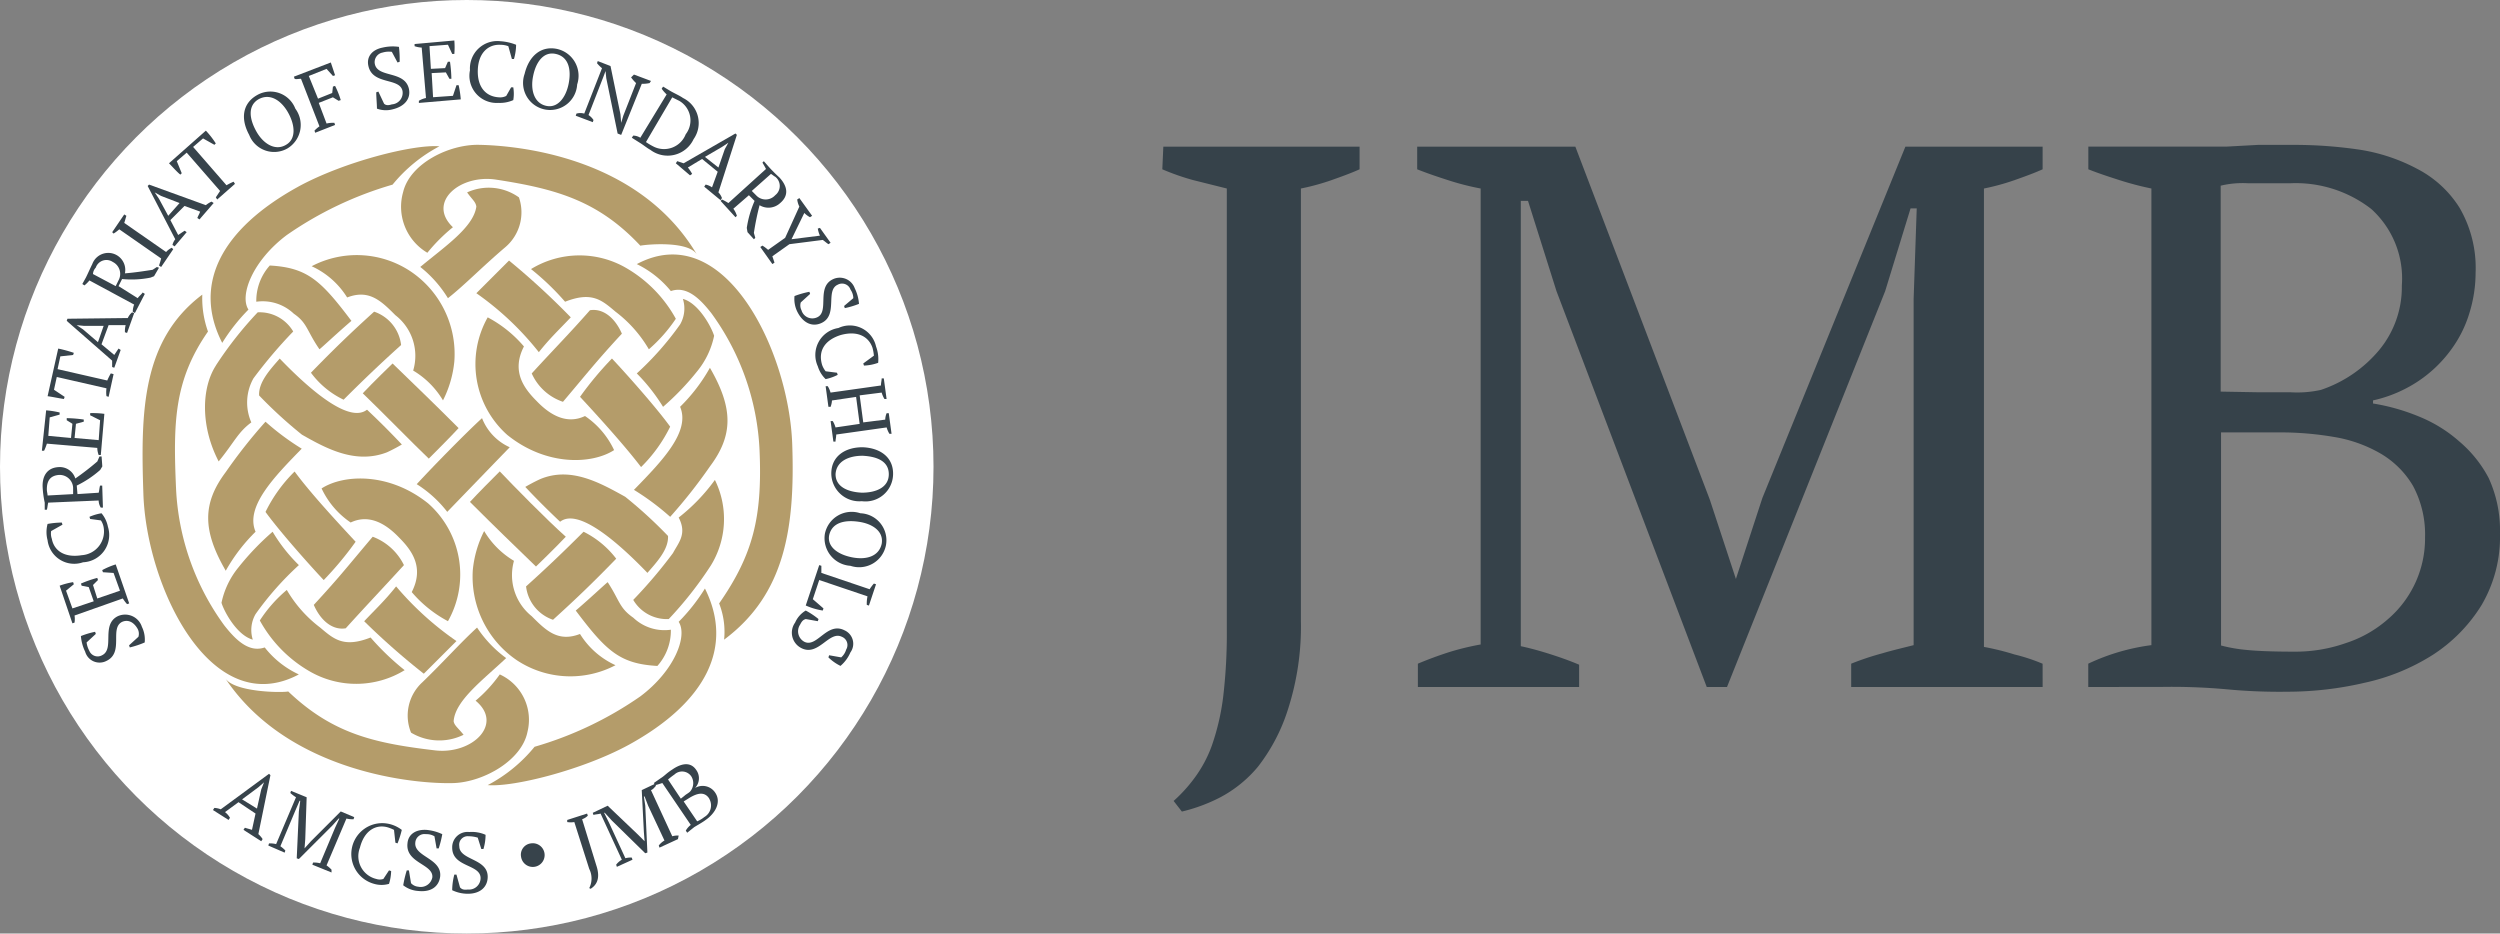 <svg id="logo_JMB_mobile" xmlns="http://www.w3.org/2000/svg" width="179.43" height="67" viewBox="0 0 179.43 67">
  <rect x="0" y="0" width="179.43" height="67" fill="#808080" stroke="none"/>
  <path id="Path_160" data-name="Path 160" d="M31.414,3.93H45.5V5.555c-.665.3-1.354.542-2.044.788a16.6,16.6,0,0,1-2.167.591V37.96a19.4,19.4,0,0,1-.936,6.378,13.125,13.125,0,0,1-2.142,4.088,8.938,8.938,0,0,1-2.782,2.241,12.016,12.016,0,0,1-2.684.985l-.591-.763a10.686,10.686,0,0,0,1.5-1.65,9.086,9.086,0,0,0,1.231-2.29A16.966,16.966,0,0,0,35.7,43.5a38.508,38.508,0,0,0,.271-4.925V6.934l-2.462-.616a17.237,17.237,0,0,1-2.167-.763Z" transform="translate(52.08 6.596)" fill="#36424a"/>
  <path id="Path_161" data-name="Path 161" d="M83.659,42.712H69.919V41.038a19.477,19.477,0,0,1,2.216-.739c.739-.222,1.5-.394,2.265-.591V14.863l.222-6.5h-.443L72.357,14.3,61.005,42.712H59.552L48.767,14.3,46.723,7.821h-.517V39.782c.689.148,1.4.345,2.093.566s1.4.468,2.093.763v1.6H38.819V41.038c.714-.3,1.428-.566,2.191-.813a18.661,18.661,0,0,1,2.315-.566V6.934a18.763,18.763,0,0,1-2.315-.591c-.763-.246-1.5-.492-2.241-.788V3.93H50.121l9.652,25.338,1.871,5.688h0l1.9-5.811L73.809,3.93h9.849V5.555c-.665.3-1.354.542-2.044.788a16.6,16.6,0,0,1-2.167.591v32.9a19.012,19.012,0,0,1,2.191.542,13.2,13.2,0,0,1,2.019.665Z" transform="translate(62.945 6.596)" fill="#36424a"/>
  <path id="Path_162" data-name="Path 162" d="M58.33,42.785V41.111a15.143,15.143,0,0,1,4.531-1.33V7.007A22.161,22.161,0,0,1,60.6,6.416c-.763-.246-1.527-.492-2.265-.788V4h9.923l2.265-.123h2.758a32.011,32.011,0,0,1,4.531.345A13,13,0,0,1,81.944,5.6a7.83,7.83,0,0,1,3.029,2.782,8.594,8.594,0,0,1,1.157,4.678,9.848,9.848,0,0,1-.443,2.881,8.618,8.618,0,0,1-1.354,2.684,9.259,9.259,0,0,1-2.29,2.191,9.628,9.628,0,0,1-3.275,1.4v.222a14.774,14.774,0,0,1,3.3.936,10.071,10.071,0,0,1,2.906,1.8,8.84,8.84,0,0,1,2.093,2.61,9.012,9.012,0,0,1,.813,3.989,9.652,9.652,0,0,1-1.33,5.146,11.352,11.352,0,0,1-3.472,3.546,15.144,15.144,0,0,1-4.925,2.019,24.4,24.4,0,0,1-5.491.64,40.076,40.076,0,0,1-4.383-.172,44.027,44.027,0,0,0-4.7-.172ZM70.642,21.634h2.241a7.837,7.837,0,0,0,2.142-.172A9.308,9.308,0,0,0,79.211,18.6a7.092,7.092,0,0,0,1.625-4.629,6.722,6.722,0,0,0-2.191-5.491,8.84,8.84,0,0,0-5.86-1.847H69.829a6.739,6.739,0,0,0-1.995.172V21.584ZM73.1,40.249a10.908,10.908,0,0,0,3.718-.616,8.545,8.545,0,0,0,3-1.7,7.633,7.633,0,0,0,2.684-5.885,7.387,7.387,0,0,0-.862-3.694,6.525,6.525,0,0,0-2.315-2.315,9.849,9.849,0,0,0-3.4-1.207,22.875,22.875,0,0,0-3.964-.32H67.859V39.806a10.957,10.957,0,0,0,1.847.32c.714.074,1.847.123,3.423.123Z" transform="translate(91.549 6.522)" fill="#36424a"/>
  <g id="Secretariat_of_Secondary_Schools_Logo_choice-outline_2022_1_" data-name="Secretariat of Secondary Schools Logo choice-outline 2022 (1)" transform="translate(0 -0.152)">
    <circle id="Ellipse_1" data-name="Ellipse 1" cx="33.5" cy="33.5" r="33.5" transform="translate(0 0.152)" fill="#fff"/>
    <path id="Path_1" data-name="Path 1" d="M15.3,40.982A25.782,25.782,0,1,0,41.082,15.2,25.779,25.779,0,0,0,15.3,40.982" transform="translate(-7.504 -7.455)" fill="#fff"/>
    <g id="Group_1" data-name="Group 1" transform="translate(10.234 10.546)">
      <path id="Path_2" data-name="Path 2" d="M65.375,61.289c-1.58,1.63-3.006,3.108-4.484,4.637A8.448,8.448,0,0,0,58.7,63.938c1.121-1.223,3.567-3.719,4.688-4.738a3.814,3.814,0,0,0,1.987,2.089" transform="translate(-39.025 -39.582)" fill="#b49c6a"/>
      <path id="Path_3" data-name="Path 3" d="M78.839,94.409c-3.261,1.783-8.254,3.057-10.139,2.9a10.85,10.85,0,0,0,3.363-2.751,25.91,25.91,0,0,0,7.592-3.618c2.446-1.834,3.414-4.331,2.751-5.35A13.472,13.472,0,0,0,84.291,83.2c2.089,4.178.1,8.152-5.452,11.209" transform="translate(-43.93 -51.354)" fill="#b49c6a"/>
      <path id="Path_4" data-name="Path 4" d="M73.078,71.388c-.713.764-2.14,2.14-2.14,2.14-1.732-1.681-2.8-2.7-4.739-4.637.611-.662,1.529-1.58,2.14-2.191.968,1.019,3.363,3.465,4.739,4.688" transform="translate(-42.704 -43.261)" fill="#b49c6a"/>
      <path id="Path_5" data-name="Path 5" d="M81.184,68.755a32.165,32.165,0,0,1,3.057,2.8c.051.968-.815,1.885-1.478,2.649-2.6-2.7-5.1-4.586-6.267-3.669-.917-.866-1.681-1.63-2.5-2.5.611-.357,1.07-.56,1.07-.56,2.191-.917,4.28.255,6.114,1.274" transform="translate(-46.53 -43.482)" fill="#b49c6a"/>
      <path id="Path_6" data-name="Path 6" d="M94.754,74.065a26.79,26.79,0,0,1-3.006,3.821A2.8,2.8,0,0,1,89.2,76.511a34.446,34.446,0,0,0,2.853-3.363c.408-.764,1.019-1.376.408-2.548a13.294,13.294,0,0,0,2.6-2.7,6.355,6.355,0,0,1-.306,6.165" transform="translate(-53.985 -43.849)" fill="#b49c6a"/>
      <path id="Path_7" data-name="Path 7" d="M69.536,77.24a3.775,3.775,0,0,0,1.274,3.974c1.019,1.019,1.885,1.885,3.465,1.274a5.856,5.856,0,0,0,2.548,2.242,6.964,6.964,0,0,1-7.082-.357A7.253,7.253,0,0,1,66.581,77.9a7.841,7.841,0,0,1,.815-2.8,6.131,6.131,0,0,0,2.14,2.14" transform="translate(-42.881 -47.381)" fill="#b49c6a"/>
      <path id="Path_8" data-name="Path 8" d="M80.569,77.136c-1.681,1.732-2.9,2.9-4.535,4.382A2.878,2.878,0,0,1,74.1,79.123c1.529-1.376,2.7-2.5,4.127-3.923a6.679,6.679,0,0,1,2.344,1.936" transform="translate(-46.577 -47.43)" fill="#b49c6a"/>
      <path id="Path_9" data-name="Path 9" d="M85.227,84.848a3.244,3.244,0,0,0,2.7.866,3.8,3.8,0,0,1-.968,2.6c-2.7-.153-3.669-1.07-5.859-3.974,1.07-.917,2.089-1.885,2.293-2.038.866,1.325.815,1.834,1.834,2.548" transform="translate(-50.012 -50.912)" fill="#b49c6a"/>
      <path id="Path_10" data-name="Path 10" d="M35.949,23.792c3.261-1.783,8.254-3.057,10.139-2.9a10.85,10.85,0,0,0-3.363,2.751,25.909,25.909,0,0,0-7.592,3.618c-2.446,1.834-3.414,4.331-2.751,5.35A13.472,13.472,0,0,0,30.5,35c-2.14-4.178-.1-8.152,5.452-11.209" transform="translate(-24.784 -20.785)" fill="#b49c6a"/>
      <path id="Path_11" data-name="Path 11" d="M51.1,53.64c.713-.764,2.14-2.14,2.14-2.14,1.732,1.681,2.8,2.7,4.739,4.637-.611.662-1.529,1.579-2.14,2.191-1.019-.968-3.414-3.414-4.739-4.688" transform="translate(-35.298 -35.806)" fill="#b49c6a"/>
      <path id="Path_12" data-name="Path 12" d="M39.555,56.252a32.166,32.166,0,0,1-3.057-2.8c-.051-.968.815-1.885,1.478-2.649,2.6,2.7,5.1,4.586,6.267,3.669.917.866,1.681,1.63,2.5,2.5-.611.357-1.07.56-1.07.56-2.242.866-4.331-.255-6.114-1.274" transform="translate(-28.135 -35.462)" fill="#b49c6a"/>
      <path id="Path_13" data-name="Path 13" d="M29.652,48.1a26.79,26.79,0,0,1,3.006-3.821,2.8,2.8,0,0,1,2.548,1.376,34.445,34.445,0,0,0-2.853,3.363A3.542,3.542,0,0,0,32.2,52.18c-.968.713-1.223,1.427-2.344,2.8-1.325-2.548-1.223-5.3-.2-6.878" transform="translate(-24.396 -32.257)" fill="#b49c6a"/>
      <path id="Path_14" data-name="Path 14" d="M51.186,44.513a3.687,3.687,0,0,0-1.274-3.974c-1.019-1.019-1.885-1.885-3.465-1.274A5.856,5.856,0,0,0,43.9,37.023a6.964,6.964,0,0,1,7.082.357,7.142,7.142,0,0,1,3.159,6.471,7.841,7.841,0,0,1-.815,2.8,6.14,6.14,0,0,0-2.14-2.14" transform="translate(-31.766 -28.309)" fill="#b49c6a"/>
      <path id="Path_15" data-name="Path 15" d="M43.8,48.582c1.681-1.732,2.9-2.9,4.535-4.382a2.878,2.878,0,0,1,1.936,2.395c-1.529,1.376-2.7,2.5-4.127,3.923A6.263,6.263,0,0,1,43.8,48.582" transform="translate(-31.717 -32.225)" fill="#b49c6a"/>
      <path id="Path_16" data-name="Path 16" d="M38.778,41.165a3.244,3.244,0,0,0-2.7-.866,3.8,3.8,0,0,1,.968-2.6c2.7.153,3.669,1.07,5.859,3.974-1.07.917-2.089,1.885-2.293,2.038-.917-1.325-.866-1.885-1.834-2.548" transform="translate(-27.917 -29.037)" fill="#b49c6a"/>
      <path id="Path_17" data-name="Path 17" d="M43.871,71.744A24.3,24.3,0,0,1,41.578,74.5c-.866-.917-3.108-3.414-4.178-4.891a10.629,10.629,0,0,1,2.089-2.9c1.121,1.529,3.057,3.618,4.382,5.044" transform="translate(-28.578 -43.261)" fill="#b49c6a"/>
      <path id="Path_18" data-name="Path 18" d="M36.754,77.595a21.875,21.875,0,0,0-3.108,3.516,2.29,2.29,0,0,0-.2,1.834C32.321,82.639,31.4,80.958,31.2,80.3a5.927,5.927,0,0,1,1.223-2.548A19.143,19.143,0,0,1,34.869,75.2a11.657,11.657,0,0,0,1.885,2.395" transform="translate(-25.537 -47.43)" fill="#b49c6a"/>
      <path id="Path_19" data-name="Path 19" d="M50.671,77.938c-1.63,1.783-2.7,2.9-4.178,4.535-.917.153-1.783-.51-2.293-1.681,1.885-2.038,2.5-2.853,4.229-4.891a4.094,4.094,0,0,1,2.242,2.038" transform="translate(-31.913 -47.773)" fill="#b49c6a"/>
      <path id="Path_20" data-name="Path 20" d="M57.924,86.823,55.58,89.167A51.624,51.624,0,0,1,51.3,85.4c.917-.968,1.478-1.478,2.293-2.5a22.041,22.041,0,0,0,4.331,3.923" transform="translate(-35.396 -51.207)" fill="#b49c6a"/>
      <path id="Path_21" data-name="Path 21" d="M38.536,83.4a9.168,9.168,0,0,0,2.395,2.7c.968.815,1.681,1.478,3.618.713a18.549,18.549,0,0,0,2.446,2.344,6.665,6.665,0,0,1-6.878.051A9.478,9.478,0,0,1,36.6,85.591,9.808,9.808,0,0,1,38.536,83.4" transform="translate(-28.186 -51.452)" fill="#b49c6a"/>
      <path id="Path_22" data-name="Path 22" d="M52.943,69.484a6.809,6.809,0,0,1,1.427,8.458,8.853,8.853,0,0,1-2.6-2.089c.917-1.783,0-3.006-.917-3.923-1.121-1.172-2.293-1.63-3.465-1.07A6.044,6.044,0,0,1,45.3,68.414c1.58-1.019,4.84-1.172,7.643,1.07" transform="translate(-32.453 -43.752)" fill="#b49c6a"/>
      <path id="Path_23" data-name="Path 23" d="M36.038,61.636c-1.987,2.038-4.076,4.178-3.312,5.961a12.4,12.4,0,0,0-2.14,2.8c-1.681-2.9-1.681-4.84,0-7.082A36.965,36.965,0,0,1,33.439,59.7a18.064,18.064,0,0,0,2.6,1.936" transform="translate(-24.617 -39.827)" fill="#b49c6a"/>
      <path id="Path_24" data-name="Path 24" d="M24.78,44.449c-2.446,3.516-2.5,6.522-2.293,11.26a18.067,18.067,0,0,0,3.465,9.834c.764.968,1.732,1.987,2.9,1.579A6.669,6.669,0,0,0,31.3,69.059c-6.318,3.363-10.955-6.318-11.158-12.993-.2-5.91-.1-11.006,4.229-14.266a7.133,7.133,0,0,0,.408,2.649" transform="translate(-20.086 -31.048)" fill="#b49c6a"/>
      <path id="Path_25" data-name="Path 25" d="M64.473,90.891c-1.681,1.58-3.669,3.057-3.77,4.535.051.306.306.459.713.968a3.941,3.941,0,0,1-3.77-.153,3.236,3.236,0,0,1,.815-3.618c1.579-1.529,2.751-2.853,3.923-3.923a8.617,8.617,0,0,0,2.089,2.191" transform="translate(-38.378 -54.052)" fill="#b49c6a"/>
      <path id="Path_26" data-name="Path 26" d="M53.405,99.427c-.408,2.038-3.108,3.567-5.248,3.669-2.7.1-11.923-.713-16.457-7.541.611,1.019,4.025,1.07,4.535.968,3.21,3.057,6.216,3.719,10.547,4.229,2.649.306,4.942-1.885,2.9-3.567A10.014,10.014,0,0,0,51.418,95.3a3.579,3.579,0,0,1,1.987,4.127" transform="translate(-25.782 -57.289)" fill="#b49c6a"/>
      <path id="Path_27" data-name="Path 27" d="M59.2,32.435c1.783-1.478,3.821-2.853,4.025-4.331-.051-.357-.306-.51-.662-1.019a3.732,3.732,0,0,1,3.719.357,3.282,3.282,0,0,1-.968,3.567c-1.681,1.427-2.9,2.7-4.127,3.669A8.575,8.575,0,0,0,59.2,32.435" transform="translate(-39.271 -23.67)" fill="#b49c6a"/>
      <path id="Path_28" data-name="Path 28" d="M56.653,24.061c.51-2.038,3.312-3.414,5.452-3.363,2.7.051,11.464.815,15.642,7.9-.56-1.019-3.567-.764-4.076-.662-3.006-3.21-6.012-4.076-10.343-4.739-2.6-.408-4.993,1.63-3.108,3.414a12.484,12.484,0,0,0-1.834,1.834,3.834,3.834,0,0,1-1.732-4.382" transform="translate(-37.947 -20.697)" fill="#b49c6a"/>
      <path id="Path_29" data-name="Path 29" d="M67.1,39.344,69.444,37a53.766,53.766,0,0,1,4.433,4.076c-.917.968-1.478,1.478-2.293,2.5A21.246,21.246,0,0,0,67.1,39.344" transform="translate(-43.145 -28.694)" fill="#b49c6a"/>
      <path id="Path_30" data-name="Path 30" d="M95.61,61.191c2.446-3.516,3.108-6.216,2.9-11.006a18.067,18.067,0,0,0-3.465-9.834c-.764-.968-1.732-1.987-2.9-1.579A7.238,7.238,0,0,0,89.7,36.836c6.318-3.363,10.955,6.318,11.158,12.993.2,5.91-.51,10.7-4.891,13.961a5.593,5.593,0,0,0-.357-2.6" transform="translate(-54.23 -28.275)" fill="#b49c6a"/>
      <path id="Path_31" data-name="Path 31" d="M81.7,53.551A24.3,24.3,0,0,1,83.993,50.8c.866.917,3.108,3.414,4.178,4.891a10.629,10.629,0,0,1-2.089,2.9c-1.121-1.478-3.057-3.618-4.382-5.044" transform="translate(-50.306 -35.462)" fill="#b49c6a"/>
      <path id="Path_32" data-name="Path 32" d="M89.7,47.75a21.875,21.875,0,0,0,3.108-3.516,2.29,2.29,0,0,0,.2-1.834c1.121.306,2.038,1.987,2.242,2.649A5.927,5.927,0,0,1,94.031,47.6a19.142,19.142,0,0,1-2.446,2.548A13.207,13.207,0,0,0,89.7,47.75" transform="translate(-54.23 -31.342)" fill="#b49c6a"/>
      <path id="Path_33" data-name="Path 33" d="M74.9,48.514c1.63-1.783,2.7-2.853,4.178-4.535.917-.153,1.783.51,2.293,1.681-1.885,2.038-2.5,2.853-4.229,4.891A3.771,3.771,0,0,1,74.9,48.514" transform="translate(-46.971 -32.106)" fill="#b49c6a"/>
      <path id="Path_34" data-name="Path 34" d="M83.258,43.008a9.168,9.168,0,0,0-2.395-2.7c-.968-.815-1.681-1.478-3.618-.713A18.549,18.549,0,0,0,74.8,37.25a6.665,6.665,0,0,1,6.878-.051,9.478,9.478,0,0,1,3.516,3.618,11.071,11.071,0,0,1-1.936,2.191" transform="translate(-46.922 -28.332)" fill="#b49c6a"/>
      <path id="Path_35" data-name="Path 35" d="M69.272,53.458A6.809,6.809,0,0,1,67.846,45a8.853,8.853,0,0,1,2.6,2.089c-.917,1.783,0,3.006.917,3.923,1.121,1.172,2.293,1.63,3.465,1.07a6.043,6.043,0,0,1,2.089,2.446c-1.579,1.019-4.84,1.172-7.643-1.07" transform="translate(-43.076 -32.617)" fill="#b49c6a"/>
      <path id="Path_36" data-name="Path 36" d="M89.3,60.864c1.987-2.038,4.076-4.178,3.312-5.961a12.4,12.4,0,0,0,2.14-2.8c1.681,2.9,1.681,4.84,0,7.082A36.966,36.966,0,0,1,91.9,62.8a18.063,18.063,0,0,0-2.6-1.936" transform="translate(-54.034 -36.1)" fill="#b49c6a"/>
    </g>
    <g id="Group_2" data-name="Group 2" transform="translate(3.006 3.057)">
      <path id="Path_37" data-name="Path 37" d="M15.527,88.457a.749.749,0,0,0-.051-.56c-.255-.459-.662-.713-1.121-.51-.917.459.153,2.191-1.121,2.8a1.072,1.072,0,0,1-1.529-.662,3.093,3.093,0,0,1-.306-1.121,5.954,5.954,0,0,1,1.019-.306l.051.153-.662.611a1.719,1.719,0,0,0,.2.611.646.646,0,0,0,.917.306c.917-.459-.1-2.191,1.121-2.8a1.265,1.265,0,0,1,1.732.764,2.071,2.071,0,0,1,.2,1.121,6.587,6.587,0,0,1-1.07.357l-.051-.153Z" transform="translate(-8.598 -45.658)" fill="#37434b"/>
      <path id="Path_38" data-name="Path 38" d="M8.4,81.329a5.374,5.374,0,0,1,.968-.255l.051.153-.56.459.459,1.274,1.529-.51-.357-1.019-.51-.1-.051-.153a7.92,7.92,0,0,1,1.172-.408l.051.153-.357.357.306.968,1.63-.56-.459-1.274-.764-.051-.051-.153a5.522,5.522,0,0,1,.968-.408l.968,2.8-.153.051a2.826,2.826,0,0,1-.306-.408L9.47,83.469a1.708,1.708,0,0,1,0,.51l-.153.051Z" transform="translate(-7.126 -42.198)" fill="#37434b"/>
      <path id="Path_39" data-name="Path 39" d="M9.684,73.008l-.051-.153A3.5,3.5,0,0,1,10.5,72.6a2.138,2.138,0,0,1,.459.968,1.958,1.958,0,0,1-1.783,2.548,1.924,1.924,0,0,1-2.548-1.579,2.247,2.247,0,0,1,0-1.172,6.273,6.273,0,0,1,1.019-.1l.051.153-.815.459a1.137,1.137,0,0,0,.051.56c.153.815.866,1.376,2.14,1.172a1.708,1.708,0,0,0,1.58-1.987,1.254,1.254,0,0,0-.2-.51Z" transform="translate(-6.219 -38.666)" fill="#37434b"/>
      <path id="Path_40" data-name="Path 40" d="M10.021,67.2c.051-.2.051-.357.1-.51h.153l.051,1.579h-.153a.983.983,0,0,1-.153-.51L6.4,67.912c-.051.2-.051.357-.1.51H6.148v-.51A6.76,6.76,0,0,1,6,66.842c-.051-.815.306-1.427,1.121-1.478a1.169,1.169,0,0,1,1.223.815,18.619,18.619,0,0,0,1.58-1.223l.153-.357h.153l.051.713-.153.255a7.444,7.444,0,0,1-1.681,1.121l.051.611Zm-3.669.2,1.834-.1v-.459a.969.969,0,0,0-1.019-.917c-.611.051-.866.408-.866,1.019C6.3,67.148,6.352,67.249,6.352,67.4Z" transform="translate(-5.944 -34.742)" fill="#37434b"/>
      <path id="Path_41" data-name="Path 41" d="M6.206,58.1a6.37,6.37,0,0,1,.968.153v.153l-.713.2-.1,1.325,1.63.153.1-1.019-.408-.255V58.66a9.894,9.894,0,0,1,1.223.1v.153l-.56.153-.1,1.019,1.732.153.1-1.427-.713-.357V58.3a6.5,6.5,0,0,1,1.019.051l-.255,2.955H9.976a1.507,1.507,0,0,1-.1-.51l-3.618-.306a3.513,3.513,0,0,1-.2.51H5.9Z" transform="translate(-5.9 -31.554)" fill="#37434b"/>
      <path id="Path_42" data-name="Path 42" d="M11.438,51.234l-.357,1.63-.153-.051a2.065,2.065,0,0,1,0-.56l-3.567-.815-.2.917.764.51-.051.153c-.357-.051-.815-.153-1.172-.2L7.464,49.4a9.163,9.163,0,0,1,1.121.306l-.051.153-.917.1-.2.917,3.567.815a4.734,4.734,0,0,1,.255-.51Z" transform="translate(-6.292 -27.287)" fill="#37434b"/>
      <path id="Path_43" data-name="Path 43" d="M13.272,47l-.459,1.274-.153-.051v-.459L9.4,44.911l.051-.153,4.331-.051a1.226,1.226,0,0,1,.306-.408l.153.051-.51,1.427-.153-.051a1.733,1.733,0,0,1,.051-.51H12.406l-.51,1.376.917.764.306-.459Zm-1.63-.56.408-1.172H10.623l-.51-.051h0l.459.306Z" transform="translate(-7.617 -24.786)" fill="#37434b"/>
      <path id="Path_44" data-name="Path 44" d="M15.574,39.143c.1-.153.255-.255.357-.408l.153.1-.713,1.376-.153-.1a1.507,1.507,0,0,1,.1-.51l-3.21-1.732a2.3,2.3,0,0,1-.357.357l-.153-.1.255-.459c.153-.306.306-.662.459-.968a1.221,1.221,0,0,1,2.344.662c.662-.051,1.325-.153,1.987-.255l.306-.2.153.051-.357.611-.255.1a6.857,6.857,0,0,1-2.038.1l-.255.51Zm-3.21-1.732,1.63.866.2-.408a.958.958,0,0,0-.408-1.325.809.809,0,0,0-1.223.408A.71.71,0,0,0,12.364,37.41Z" transform="translate(-8.696 -20.647)" fill="#37434b"/>
      <path id="Path_45" data-name="Path 45" d="M20.182,33l-.866,1.274-.153-.1c.051-.153.1-.306.153-.51L16.31,31.57a2.826,2.826,0,0,1-.408.306l-.1-.1.866-1.274.153.1c-.051.153-.1.357-.153.51L19.672,33.2a1.226,1.226,0,0,1,.408-.306Z" transform="translate(-10.756 -18.017)" fill="#37434b"/>
      <path id="Path_46" data-name="Path 46" d="M23.6,29.714l-.866,1.019-.153-.1a1.024,1.024,0,0,1,.2-.408L20.8,26.4l.1-.1,4.076,1.478a1.788,1.788,0,0,1,.408-.255l.153.1L24.519,28.8l-.153-.1c.051-.153.153-.306.2-.459l-1.121-.408L22.43,28.848l.56,1.07.459-.306Zm-1.325-1.172.815-.917-1.325-.51-.459-.255h0l.306.459Z" transform="translate(-13.208 -15.957)" fill="#37434b"/>
      <path id="Path_47" data-name="Path 47" d="M28.538,22.521l-1.274,1.121-.1-.153.306-.459L25.074,20.28l-.713.611.357.866-.1.1c-.255-.2-.611-.611-.815-.815L26.449,18.7a6.307,6.307,0,0,1,.713.917l-.1.1-.815-.459-.713.611,2.395,2.751a4.713,4.713,0,0,1,.51-.255Z" transform="translate(-14.68 -12.229)" fill="#37434b"/>
      <path id="Path_48" data-name="Path 48" d="M35.3,13.438a1.921,1.921,0,0,1,2.751.968,1.966,1.966,0,0,1-.56,2.853,1.921,1.921,0,0,1-2.751-.968C34.128,15.17,34.229,14.049,35.3,13.438ZM37.388,17c.713-.408.662-1.376.153-2.293s-1.325-1.427-2.14-.968c-.764.459-.662,1.376-.153,2.293S36.624,17.463,37.388,17Z" transform="translate(-19.861 -9.514)" fill="#37434b"/>
      <path id="Path_49" data-name="Path 49" d="M43.744,13.482a2.09,2.09,0,0,1,.56-.051l.051.153-1.427.56-.051-.153a2.216,2.216,0,0,1,.357-.306L41.91,10.272c-.2,0-.357.051-.459,0l-.051-.153L44.049,9.1l.306.917-.153.051-.459-.51-1.274.51.662,1.63,1.019-.408.051-.459.153-.051a6.073,6.073,0,0,1,.408,1.019l-.153.051L44.2,11.6,43.183,12Z" transform="translate(-23.312 -7.521)" fill="#37434b"/>
      <path id="Path_50" data-name="Path 50" d="M52.99,10.944c.1.1.255.153.56.051a.829.829,0,0,0,.764-.968c-.2-.968-2.14-.408-2.446-1.783-.153-.662.255-1.172,1.019-1.325a3.176,3.176,0,0,1,1.172-.051,7.175,7.175,0,0,1,.051,1.07l-.153.051-.408-.764a1.563,1.563,0,0,0-.662.051.7.7,0,0,0-.56.815c.2,1.019,2.14.459,2.446,1.783.153.713-.306,1.274-1.172,1.478a1.853,1.853,0,0,1-1.121-.051c0-.306-.051-.866-.051-1.172l.153-.051Z" transform="translate(-28.432 -6.409)" fill="#37434b"/>
      <path id="Path_51" data-name="Path 51" d="M61.253,6a6.14,6.14,0,0,1,0,.968H61.1l-.306-.662-1.325.1.1,1.63,1.019-.051.2-.459h.153a9.893,9.893,0,0,1,.1,1.223H60.9l-.255-.459-1.019.051.1,1.732,1.427-.1.255-.764h.153a7.033,7.033,0,0,1,.153,1.019l-3.006.255v-.153a1.526,1.526,0,0,1,.51-.2L58.91,6.51a1.81,1.81,0,0,1-.51-.1V6.255Z" transform="translate(-31.65 -6)" fill="#37434b"/>
      <path id="Path_52" data-name="Path 52" d="M69.146,9.409H69.3a2.752,2.752,0,0,1,0,.917,2.363,2.363,0,0,1-1.07.2,1.952,1.952,0,0,1-2.038-2.344A1.966,1.966,0,0,1,68.382,6.1a3.643,3.643,0,0,1,1.121.255,3.806,3.806,0,0,1-.153,1.019H69.2l-.255-.917a1.573,1.573,0,0,0-.56-.1c-.815-.051-1.579.51-1.63,1.783-.051,1.172.51,1.936,1.529,1.987a.945.945,0,0,0,.51-.1Z" transform="translate(-35.467 -6.046)" fill="#37434b"/>
      <path id="Path_53" data-name="Path 53" d="M76.182,7.153A1.975,1.975,0,0,1,77.609,9.7a1.943,1.943,0,1,1-3.77-.764C74.144,7.663,75.01,6.9,76.182,7.153Zm-.815,4.076c.815.2,1.427-.56,1.63-1.579s0-1.936-.917-2.14c-.866-.2-1.427.56-1.63,1.579C74.246,10.057,74.5,11.025,75.367,11.229Z" transform="translate(-39.191 -6.542)" fill="#37434b"/>
      <path id="Path_54" data-name="Path 54" d="M85.278,9.868l1.223.459-.1.153a2.285,2.285,0,0,1-.56.051L84.361,14.2l-.255-.1-.815-3.974-.051-.51h0l-.153.408-1.07,2.751a1.19,1.19,0,0,1,.357.357l-.051.153L81.1,12.823l.051-.153a1.042,1.042,0,0,1,.56,0L82.985,9.41a2.353,2.353,0,0,1-.357-.357l.051-.153.917.357.713,3.465.051.611h0l.153-.51.917-2.344a2.552,2.552,0,0,1-.357-.408Z" transform="translate(-42.784 -7.422)" fill="#37434b"/>
      <path id="Path_55" data-name="Path 55" d="M89,16.169l.1-.153a.983.983,0,0,1,.51.153L91.5,13.06a2.552,2.552,0,0,1-.357-.408l.1-.153.51.306c.255.153.713.357.917.51a2,2,0,0,1,.764,2.955,2.056,2.056,0,0,1-3.108.764c-.2-.1-.51-.357-.764-.51Zm2.9-2.9-1.885,3.21a4.481,4.481,0,0,0,.51.306,1.67,1.67,0,0,0,2.344-.866,1.626,1.626,0,0,0-.459-2.395Z" transform="translate(-46.659 -9.188)" fill="#37434b"/>
      <path id="Path_56" data-name="Path 56" d="M96.219,22.106,95.2,21.24l.1-.153.459.153L99.48,19.1l.1.1-1.325,4.127a1.109,1.109,0,0,1,.255.408l-.1.153-1.172-.968.1-.153a1.259,1.259,0,0,1,.459.2l.408-1.121-1.121-.917-1.019.611a3.576,3.576,0,0,1,.306.459Zm1.07-1.325.968.764.459-1.325.255-.459h0l-.459.306Z" transform="translate(-49.7 -12.425)" fill="#37434b"/>
      <path id="Path_57" data-name="Path 57" d="M102.417,26.414a1.594,1.594,0,0,1,.255.51l-.1.1-1.07-1.172.1-.1a3.7,3.7,0,0,1,.459.255l2.7-2.446c-.1-.2-.2-.357-.255-.459l.1-.1.357.408a10.807,10.807,0,0,0,.764.764c.56.611.713,1.274.051,1.834a1.232,1.232,0,0,1-1.478.153,19.472,19.472,0,0,0-.408,1.987l.1.357-.1.1-.459-.51-.051-.306a7.761,7.761,0,0,1,.56-1.936l-.408-.408Zm2.7-2.5-1.376,1.223.306.306a.926.926,0,0,0,1.376,0,.837.837,0,0,0,0-1.325C105.321,24.07,105.219,23.968,105.118,23.917Z" transform="translate(-52.79 -14.338)" fill="#37434b"/>
      <path id="Path_58" data-name="Path 58" d="M111.38,30.34l.764,1.07-.153.1c-.153-.1-.255-.2-.408-.306l-2.395.306-1.223.866.153.459-.153.1-.866-1.223.153-.1a2.827,2.827,0,0,1,.408.306l1.223-.866,1.019-2.242a1.5,1.5,0,0,1-.153-.51l.153-.1.917,1.274-.153.1a1.67,1.67,0,0,1-.408-.306l-.917,1.885,2.038-.255a1.941,1.941,0,0,1-.153-.51Z" transform="translate(-55.537 -16.889)" fill="#37434b"/>
      <path id="Path_59" data-name="Path 59" d="M112.341,41.188a.749.749,0,0,0,.051.56.81.81,0,0,0,1.121.51c.917-.408-.1-2.191,1.172-2.751a1.14,1.14,0,0,1,1.529.662,3.093,3.093,0,0,1,.306,1.121,5.956,5.956,0,0,1-1.019.306l-.051-.153.662-.56a1.085,1.085,0,0,0-.2-.611.64.64,0,0,0-.917-.357c-.917.408.051,2.191-1.172,2.751-.662.306-1.325,0-1.732-.815a2.071,2.071,0,0,1-.2-1.121,6.561,6.561,0,0,1,1.07-.306l.051.153Z" transform="translate(-57.874 -22.387)" fill="#37434b"/>
      <path id="Path_60" data-name="Path 60" d="M116.432,49.574l.051.153a3.433,3.433,0,0,1-.866.306,2.132,2.132,0,0,1-.56-.917,1.957,1.957,0,0,1,1.478-2.751,1.925,1.925,0,0,1,2.7,1.325,2.628,2.628,0,0,1,.153,1.172,3.294,3.294,0,0,1-1.019.2l-.051-.153.764-.56a3.327,3.327,0,0,0-.1-.56c-.255-.764-1.019-1.274-2.293-.917-1.121.357-1.63,1.121-1.325,2.14a1.555,1.555,0,0,0,.255.459Z" transform="translate(-59.366 -25.728)" fill="#37434b"/>
      <path id="Path_61" data-name="Path 61" d="M116.5,55.638l-.2-1.478h.153a1.81,1.81,0,0,1,.2.459l3.618-.51c0-.2.051-.357.051-.51h.153l.2,1.478h-.153a1.809,1.809,0,0,1-.2-.459l-1.579.2L119,56.759l1.579-.2a1.217,1.217,0,0,1,.1-.459h.153l.2,1.478h-.153a1.809,1.809,0,0,1-.2-.459l-3.618.51c0,.2-.051.357-.051.51h-.153l-.2-1.478h.153a1.81,1.81,0,0,1,.2.459l1.732-.255-.255-1.936-1.732.255a1.488,1.488,0,0,1-.1.459Z" transform="translate(-60.049 -29.347)" fill="#37434b"/>
      <path id="Path_62" data-name="Path 62" d="M121.533,65.287a1.981,1.981,0,0,1-2.242,1.885,2.013,2.013,0,0,1-2.191-1.987c0-1.223.968-1.885,2.242-1.885C120.667,63.351,121.584,64.064,121.533,65.287Zm-4.127-.051c0,.866.815,1.274,1.885,1.325,1.07,0,1.936-.408,1.936-1.325s-.815-1.274-1.885-1.325C118.323,63.911,117.457,64.319,117.406,65.236Z" transform="translate(-60.442 -34.105)" fill="#37434b"/>
      <path id="Path_63" data-name="Path 63" d="M120.55,74.835A1.962,1.962,0,0,1,118,76.312a1.985,1.985,0,0,1-1.834-2.293,1.962,1.962,0,0,1,2.548-1.478A1.94,1.94,0,0,1,120.55,74.835Zm-4.076-.713c-.153.815.611,1.376,1.63,1.579s1.936-.051,2.14-.968c.153-.866-.611-1.427-1.63-1.579S116.678,73.2,116.474,74.121Z" transform="translate(-59.969 -38.608)" fill="#37434b"/>
      <path id="Path_64" data-name="Path 64" d="M118.544,81.276l-.51,1.529-.153-.051a2.481,2.481,0,0,1,.051-.611l-3.465-1.172-.459,1.376.764.662-.051.153A4.846,4.846,0,0,1,113.5,82.8l.968-2.9.153.051v.51l3.465,1.172a2.827,2.827,0,0,1,.306-.408Z" transform="translate(-58.676 -42.247)" fill="#37434b"/>
      <path id="Path_65" data-name="Path 65" d="M112.562,86.911c-.153.051-.255.1-.408.408a.853.853,0,0,0,.306,1.223c.917.459,1.63-1.478,2.9-.815a1.055,1.055,0,0,1,.408,1.579,2.631,2.631,0,0,1-.713.968,3.347,3.347,0,0,1-.866-.611l.051-.153.866.153a1.185,1.185,0,0,0,.357-.56.634.634,0,0,0-.306-.917c-.917-.459-1.681,1.427-2.9.815a1.238,1.238,0,0,1-.459-1.834,1.875,1.875,0,0,1,.764-.866,5.744,5.744,0,0,1,.917.611l-.051.153Z" transform="translate(-57.738 -45.386)" fill="#37434b"/>
    </g>
    <g id="Group_3" data-name="Group 3" transform="translate(15.285 55.003)">
      <path id="Path_66" data-name="Path 66" d="M31.121,112.612,30,111.9l.1-.153a1.488,1.488,0,0,1,.459.1l3.465-2.548.1.1-.866,4.229a1.9,1.9,0,0,1,.306.357l-.1.153-1.274-.815.1-.153c.153.051.357.1.51.153l.255-1.172-1.223-.815-.968.713a1.374,1.374,0,0,1,.357.408Zm.968-1.478,1.07.662.306-1.376.2-.51h0l-.408.357Z" transform="translate(-30 -108.613)" fill="#37434b"/>
      <path id="Path_67" data-name="Path 67" d="M42.335,117.559,40.959,117l.051-.153a1.733,1.733,0,0,1,.51.051l1.07-2.548.306-.662h-.051l-.459.51-2.395,2.395-.153-.051.153-3.363.1-.764h-.051l-.306.713-1.07,2.548a2.216,2.216,0,0,1,.357.306l-.051.153-1.172-.51.051-.153a1.733,1.733,0,0,1,.51.051l1.427-3.363a2.826,2.826,0,0,1-.408-.306l.051-.153,1.121.459-.1,3.006-.051.662h0l.459-.51,2.14-2.14.968.408-.051.153a1.912,1.912,0,0,1-.51-.051l-1.427,3.363a2.216,2.216,0,0,1,.357.306Z" transform="translate(-33.826 -109.79)" fill="#37434b"/>
      <path id="Path_68" data-name="Path 68" d="M52.153,119.591l.153.051a3.425,3.425,0,0,1-.153.917,1.91,1.91,0,0,1-1.07,0A2.217,2.217,0,0,1,52,116.228a2.329,2.329,0,0,1,1.07.459,7.079,7.079,0,0,1-.306.968l-.153-.051-.1-.917a2.615,2.615,0,0,0-.51-.2c-.815-.2-1.63.255-1.936,1.478a1.678,1.678,0,0,0,1.172,2.242.8.8,0,0,0,.51,0Z" transform="translate(-39.517 -111.974)" fill="#37434b"/>
      <path id="Path_69" data-name="Path 69" d="M57.36,121.017a.784.784,0,0,0,.51.255.852.852,0,0,0,1.019-.662c.1-.968-1.936-1.019-1.783-2.446.051-.662.611-1.019,1.376-.968a3.384,3.384,0,0,1,1.121.306,7.448,7.448,0,0,1-.255,1.019h-.153l-.153-.866a1.087,1.087,0,0,0-.611-.153.659.659,0,0,0-.764.611c-.1,1.019,1.936,1.121,1.783,2.446-.1.713-.662,1.121-1.58,1.019a1.937,1.937,0,0,1-1.07-.408,8.145,8.145,0,0,1,.255-1.07h.153Z" transform="translate(-43.145 -112.483)" fill="#37434b"/>
      <path id="Path_70" data-name="Path 70" d="M64.26,121.474c.1.1.2.2.56.153a.832.832,0,0,0,.917-.815c0-1.019-2.038-.764-2.038-2.191a1.1,1.1,0,0,1,1.223-1.121,2.417,2.417,0,0,1,1.172.2,3.531,3.531,0,0,1-.153,1.019h-.153l-.255-.815a2.262,2.262,0,0,0-.662-.1.609.609,0,0,0-.662.713c0,1.019,2.038.866,2.038,2.191,0,.713-.51,1.223-1.427,1.223a2.584,2.584,0,0,1-1.121-.255,4.544,4.544,0,0,1,.153-1.121h.153Z" transform="translate(-46.529 -112.635)" fill="#37434b"/>
      <path id="Path_71" data-name="Path 71" d="M74.095,119.079a.85.85,0,1,1-.713.968A.816.816,0,0,1,74.095,119.079Z" transform="translate(-51.268 -113.399)" fill="#37434b"/>
      <path id="Path_72" data-name="Path 72" d="M79.9,115.359l1.427-.459.051.153a1.109,1.109,0,0,1-.408.255l1.019,3.312c.357,1.07-.1,1.478-.408,1.681l-.1-.051a1.517,1.517,0,0,0,0-1.376l-1.07-3.363a1.7,1.7,0,0,1-.51,0Z" transform="translate(-54.475 -111.36)" fill="#37434b"/>
      <path id="Path_73" data-name="Path 73" d="M89.614,114.674l-1.325.611-.051-.153a1.374,1.374,0,0,1,.408-.357l-1.172-2.5-.255-.662h-.051l.1.662.153,3.363-.153.051-2.395-2.344-.51-.56h-.051l.357.713,1.172,2.548A1.411,1.411,0,0,1,86.3,116l.051.153-1.121.51-.051-.153a1.373,1.373,0,0,1,.408-.357L84.06,112.84c-.153.051-.357.051-.51.1l-.051-.153,1.07-.51,2.191,2.089.459.459h0l-.051-.662-.153-3.006.968-.459.051.153c-.1.1-.2.255-.357.306l1.529,3.312a1.41,1.41,0,0,1,.459-.051Z" transform="translate(-56.241 -109.3)" fill="#37434b"/>
      <path id="Path_74" data-name="Path 74" d="M94.495,112.868l-.1-.153a1.374,1.374,0,0,1,.357-.408L92.711,109.3c-.153.051-.306.1-.51.153l-.1-.153.51-.357c.255-.153.408-.357.815-.611.51-.357,1.274-.662,1.732.051a1.01,1.01,0,0,1-.1,1.274h0a1.076,1.076,0,0,1,1.427.306c.51.713,0,1.529-.662,1.987-.2.153-.56.357-.815.51Zm-.2-2.649c.1-.1.306-.2.408-.306a.921.921,0,0,0,.1-1.07.8.8,0,0,0-1.223-.153,4.939,4.939,0,0,0-.459.357l.917,1.376Zm1.783.2c-.357-.56-.917-.357-1.427-.051l-.408.255.968,1.427a2.1,2.1,0,0,0,.51-.306A.962.962,0,0,0,96.074,110.422Z" transform="translate(-60.459 -107.952)" fill="#37434b"/>
    </g>
  </g>
</svg>
